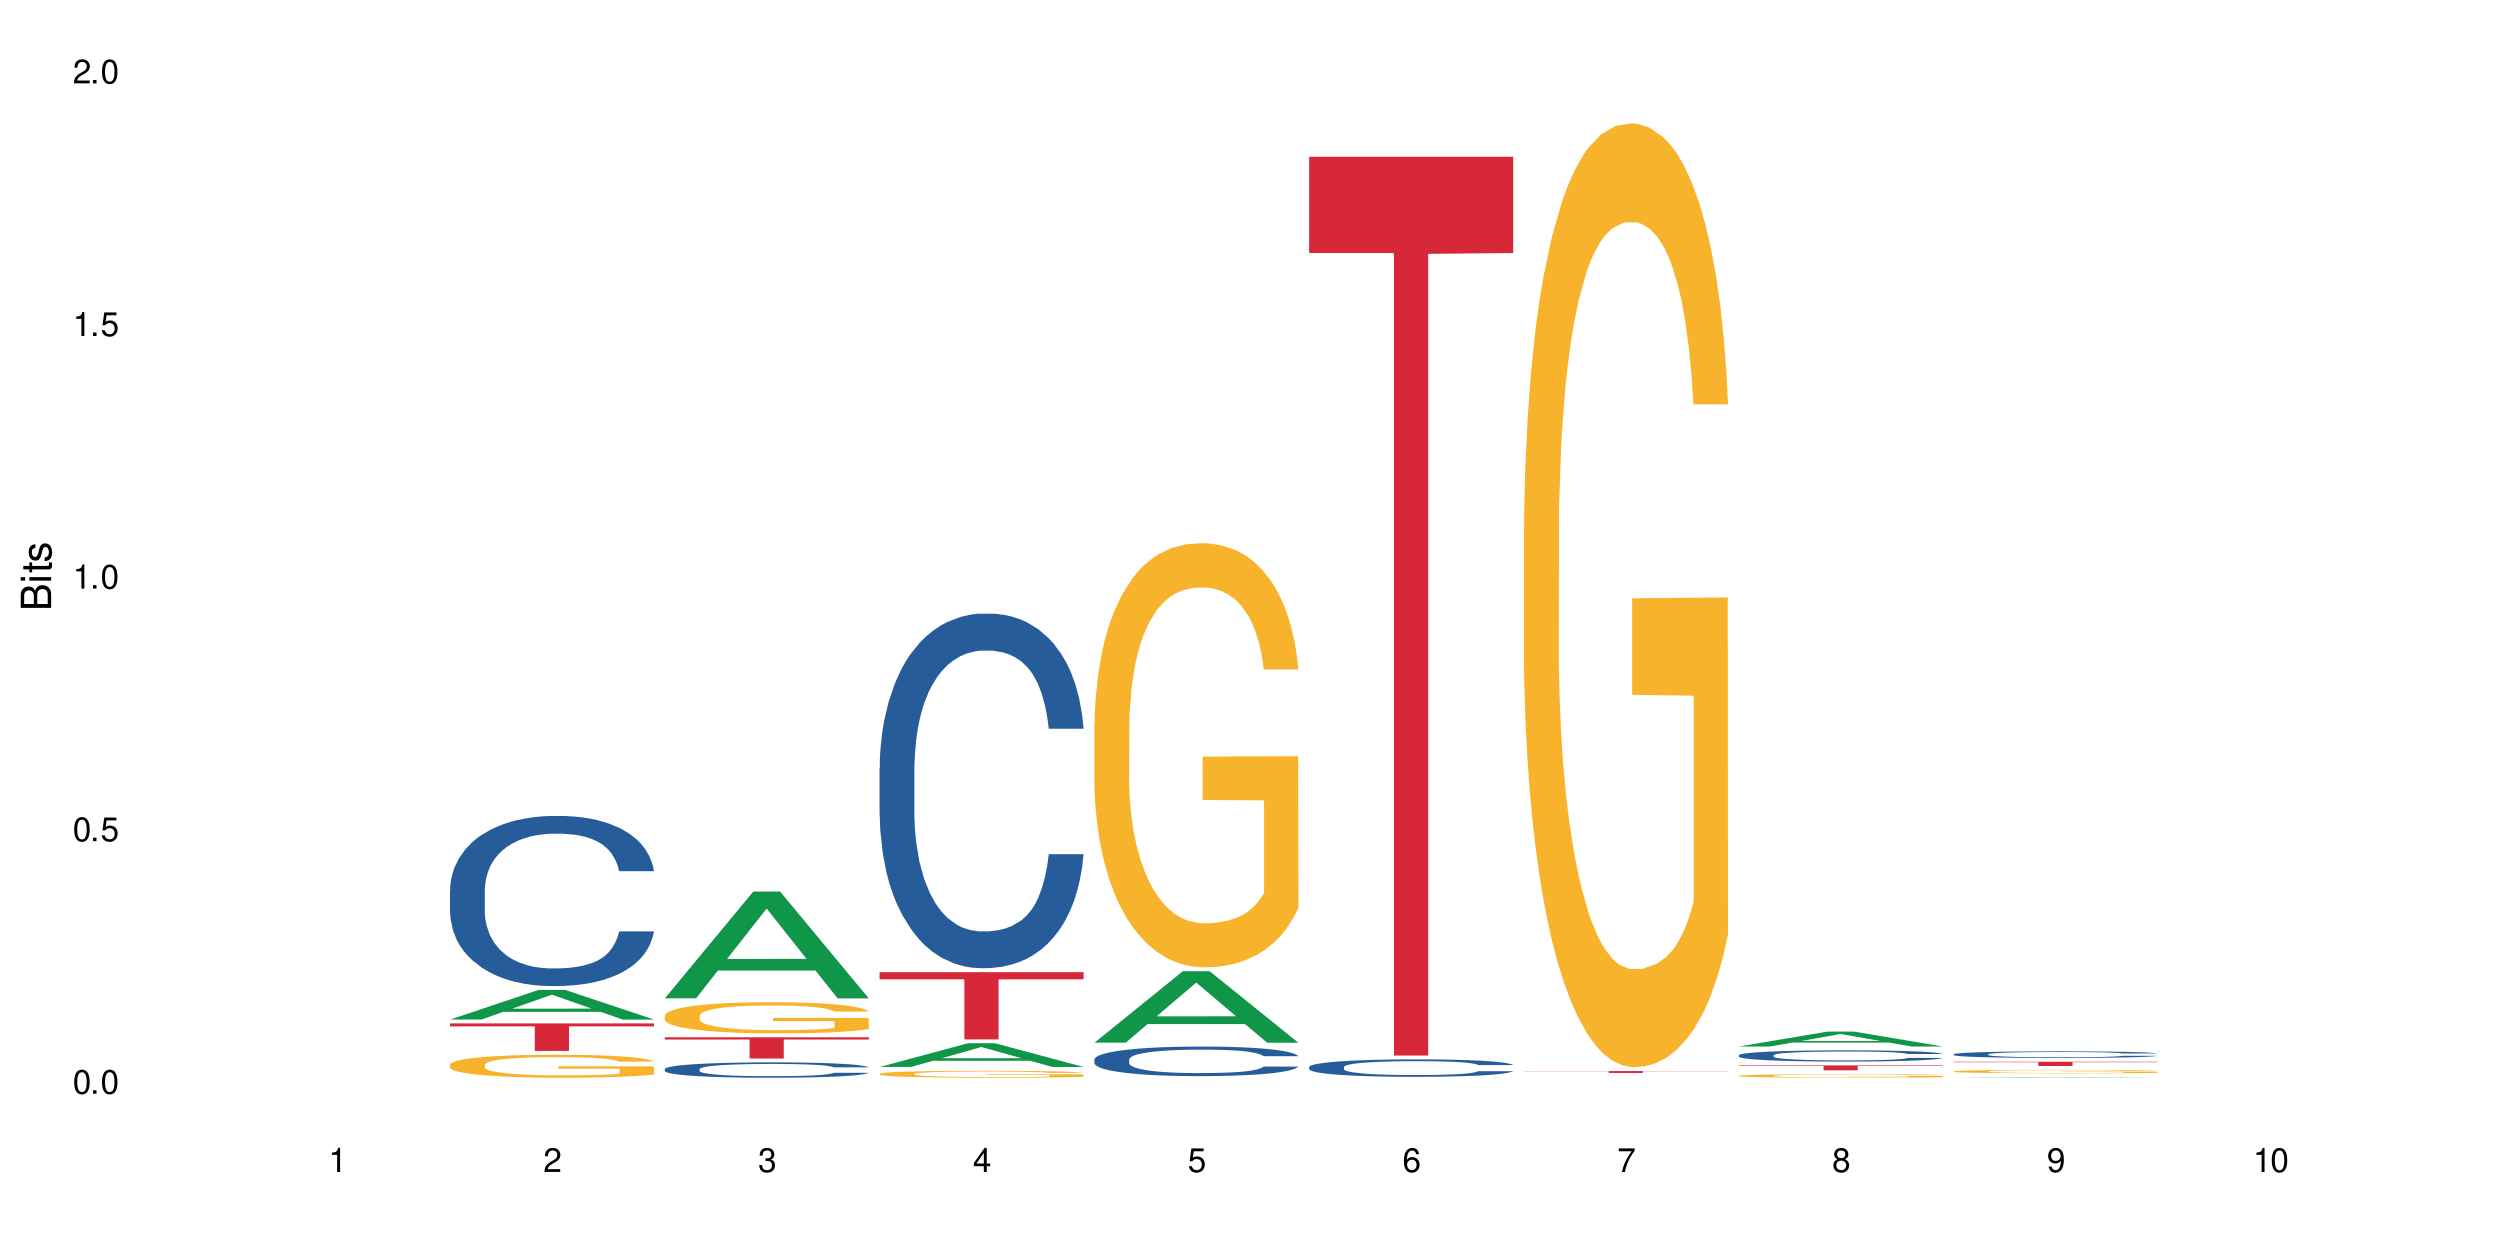 <?xml version="1.0" encoding="UTF-8"?>
<svg xmlns="http://www.w3.org/2000/svg" xmlns:xlink="http://www.w3.org/1999/xlink" width="720" height="360" viewBox="0 0 720 360">
<defs>
<g>
<g id="glyph-0-0">
</g>
<g id="glyph-0-1">
<path d="M 2.641 -6.938 C 2 -6.938 1.422 -6.656 1.078 -6.172 C 0.641 -5.562 0.406 -4.641 0.406 -3.359 C 0.406 -1.016 1.188 0.219 2.641 0.219 C 4.078 0.219 4.859 -1.016 4.859 -3.297 C 4.859 -4.641 4.656 -5.547 4.203 -6.172 C 3.844 -6.656 3.281 -6.938 2.641 -6.938 Z M 2.641 -6.188 C 3.547 -6.188 4 -5.25 4 -3.375 C 4 -1.406 3.562 -0.484 2.625 -0.484 C 1.734 -0.484 1.281 -1.438 1.281 -3.344 C 1.281 -5.25 1.734 -6.188 2.641 -6.188 Z M 2.641 -6.188 "/>
</g>
<g id="glyph-0-2">
<path d="M 1.828 -1 L 0.828 -1 L 0.828 0 L 1.828 0 Z M 1.828 -1 "/>
</g>
<g id="glyph-0-3">
<path d="M 4.562 -6.797 L 1.062 -6.797 L 0.547 -3.094 L 1.328 -3.094 C 1.719 -3.562 2.047 -3.734 2.578 -3.734 C 3.484 -3.734 4.062 -3.109 4.062 -2.094 C 4.062 -1.125 3.484 -0.531 2.578 -0.531 C 1.828 -0.531 1.375 -0.906 1.188 -1.672 L 0.328 -1.672 C 0.453 -1.109 0.547 -0.844 0.75 -0.594 C 1.125 -0.078 1.828 0.219 2.594 0.219 C 3.969 0.219 4.922 -0.781 4.922 -2.219 C 4.922 -3.562 4.031 -4.484 2.719 -4.484 C 2.25 -4.484 1.859 -4.359 1.469 -4.062 L 1.734 -5.969 L 4.562 -5.969 Z M 4.562 -6.797 "/>
</g>
<g id="glyph-0-4">
<path d="M 2.484 -4.938 L 2.484 0 L 3.328 0 L 3.328 -6.938 L 2.766 -6.938 C 2.469 -5.875 2.281 -5.734 0.984 -5.562 L 0.984 -4.938 Z M 2.484 -4.938 "/>
</g>
<g id="glyph-0-5">
<path d="M 4.859 -0.828 L 1.281 -0.828 C 1.359 -1.406 1.672 -1.781 2.5 -2.281 L 3.469 -2.828 C 4.406 -3.344 4.906 -4.062 4.906 -4.906 C 4.906 -5.484 4.672 -6.031 4.266 -6.406 C 3.859 -6.766 3.375 -6.938 2.719 -6.938 C 1.859 -6.938 1.219 -6.625 0.844 -6.031 C 0.609 -5.672 0.5 -5.234 0.484 -4.531 L 1.328 -4.531 C 1.359 -5.016 1.406 -5.281 1.531 -5.516 C 1.75 -5.938 2.188 -6.203 2.703 -6.203 C 3.469 -6.203 4.031 -5.641 4.031 -4.891 C 4.031 -4.344 3.719 -3.859 3.125 -3.516 L 2.234 -3 C 0.812 -2.172 0.406 -1.531 0.328 -0.016 L 4.859 -0.016 Z M 4.859 -0.828 "/>
</g>
<g id="glyph-0-6">
<path d="M 2.125 -3.188 L 2.578 -3.188 C 3.5 -3.188 3.984 -2.766 3.984 -1.922 C 3.984 -1.062 3.469 -0.531 2.594 -0.531 C 1.656 -0.531 1.203 -1 1.156 -2.016 L 0.312 -2.016 C 0.344 -1.453 0.438 -1.094 0.609 -0.781 C 0.953 -0.109 1.625 0.219 2.547 0.219 C 3.953 0.219 4.859 -0.625 4.859 -1.938 C 4.859 -2.828 4.516 -3.297 3.703 -3.594 C 4.344 -3.844 4.656 -4.328 4.656 -5.031 C 4.656 -6.219 3.875 -6.938 2.578 -6.938 C 1.203 -6.938 0.484 -6.172 0.453 -4.703 L 1.297 -4.703 C 1.312 -5.125 1.344 -5.359 1.453 -5.578 C 1.641 -5.969 2.062 -6.203 2.594 -6.203 C 3.344 -6.203 3.797 -5.75 3.797 -5 C 3.797 -4.516 3.609 -4.219 3.25 -4.047 C 3.016 -3.953 2.703 -3.922 2.125 -3.906 Z M 2.125 -3.188 "/>
</g>
<g id="glyph-0-7">
<path d="M 3.141 -1.672 L 3.141 0 L 3.984 0 L 3.984 -1.672 L 4.984 -1.672 L 4.984 -2.438 L 3.984 -2.438 L 3.984 -6.938 L 3.359 -6.938 L 0.266 -2.578 L 0.266 -1.672 Z M 3.141 -2.438 L 1 -2.438 L 3.141 -5.5 Z M 3.141 -2.438 "/>
</g>
<g id="glyph-0-8">
<path d="M 4.781 -5.125 C 4.609 -6.266 3.891 -6.938 2.844 -6.938 C 2.094 -6.938 1.422 -6.578 1.031 -5.953 C 0.594 -5.266 0.406 -4.422 0.406 -3.172 C 0.406 -2 0.578 -1.25 0.984 -0.641 C 1.359 -0.078 1.953 0.219 2.703 0.219 C 3.984 0.219 4.922 -0.75 4.922 -2.094 C 4.922 -3.375 4.062 -4.281 2.844 -4.281 C 2.172 -4.281 1.641 -4.031 1.281 -3.516 C 1.281 -5.234 1.828 -6.188 2.797 -6.188 C 3.391 -6.188 3.797 -5.797 3.938 -5.125 Z M 2.734 -3.531 C 3.547 -3.531 4.062 -2.953 4.062 -2.031 C 4.062 -1.156 3.484 -0.531 2.703 -0.531 C 1.922 -0.531 1.328 -1.188 1.328 -2.078 C 1.328 -2.938 1.906 -3.531 2.734 -3.531 Z M 2.734 -3.531 "/>
</g>
<g id="glyph-0-9">
<path d="M 4.984 -6.797 L 0.438 -6.797 L 0.438 -5.969 L 4.109 -5.969 C 2.5 -3.656 1.828 -2.234 1.328 0 L 2.219 0 C 2.594 -2.172 3.453 -4.047 4.984 -6.094 Z M 4.984 -6.797 "/>
</g>
<g id="glyph-0-10">
<path d="M 3.75 -3.656 C 4.469 -4.094 4.688 -4.438 4.688 -5.078 C 4.688 -6.172 3.844 -6.938 2.641 -6.938 C 1.438 -6.938 0.594 -6.172 0.594 -5.094 C 0.594 -4.438 0.812 -4.094 1.516 -3.656 C 0.734 -3.266 0.359 -2.703 0.359 -1.922 C 0.359 -0.656 1.281 0.219 2.641 0.219 C 3.984 0.219 4.922 -0.656 4.922 -1.922 C 4.922 -2.703 4.531 -3.266 3.75 -3.656 Z M 2.641 -6.188 C 3.359 -6.188 3.812 -5.75 3.812 -5.062 C 3.812 -4.406 3.344 -3.984 2.641 -3.984 C 1.922 -3.984 1.453 -4.406 1.453 -5.078 C 1.453 -5.75 1.922 -6.188 2.641 -6.188 Z M 2.641 -3.266 C 3.484 -3.266 4.062 -2.719 4.062 -1.906 C 4.062 -1.078 3.484 -0.531 2.625 -0.531 C 1.797 -0.531 1.219 -1.094 1.219 -1.906 C 1.219 -2.719 1.781 -3.266 2.641 -3.266 Z M 2.641 -3.266 "/>
</g>
<g id="glyph-0-11">
<path d="M 0.516 -1.578 C 0.672 -0.453 1.406 0.219 2.438 0.219 C 3.188 0.219 3.859 -0.141 4.266 -0.766 C 4.688 -1.453 4.891 -2.297 4.891 -3.547 C 4.891 -4.719 4.703 -5.453 4.312 -6.078 C 3.938 -6.641 3.344 -6.938 2.594 -6.938 C 1.297 -6.938 0.359 -5.969 0.359 -4.625 C 0.359 -3.344 1.234 -2.453 2.453 -2.453 C 3.094 -2.453 3.578 -2.672 4.016 -3.203 C 4 -1.484 3.469 -0.531 2.5 -0.531 C 1.906 -0.531 1.484 -0.906 1.359 -1.578 Z M 2.578 -6.203 C 3.375 -6.203 3.969 -5.531 3.969 -4.641 C 3.969 -3.797 3.391 -3.188 2.547 -3.188 C 1.734 -3.188 1.234 -3.766 1.234 -4.688 C 1.234 -5.562 1.797 -6.203 2.578 -6.203 Z M 2.578 -6.203 "/>
</g>
<g id="glyph-1-0">
</g>
<g id="glyph-1-1">
<path d="M 0 -0.953 L 0 -4.891 C 0 -5.719 -0.234 -6.344 -0.734 -6.797 C -1.188 -7.234 -1.812 -7.469 -2.5 -7.469 C -3.547 -7.469 -4.188 -7 -4.625 -5.875 C -4.984 -6.688 -5.625 -7.094 -6.531 -7.094 C -7.172 -7.094 -7.734 -6.859 -8.141 -6.391 C -8.562 -5.922 -8.75 -5.344 -8.75 -4.5 L -8.75 -0.953 Z M -4.984 -2.062 L -7.766 -2.062 L -7.766 -4.219 C -7.766 -4.844 -7.688 -5.203 -7.453 -5.5 C -7.219 -5.812 -6.859 -5.969 -6.375 -5.969 C -5.891 -5.969 -5.531 -5.812 -5.297 -5.5 C -5.062 -5.203 -4.984 -4.844 -4.984 -4.219 Z M -0.984 -2.062 L -4 -2.062 L -4 -4.781 C -4 -5.766 -3.438 -6.359 -2.484 -6.359 C -1.547 -6.359 -0.984 -5.766 -0.984 -4.781 Z M -0.984 -2.062 "/>
</g>
<g id="glyph-1-2">
<path d="M -6.281 -1.797 L -6.281 -0.797 L 0 -0.797 L 0 -1.797 Z M -8.75 -1.797 L -8.75 -0.797 L -7.484 -0.797 L -7.484 -1.797 Z M -8.75 -1.797 "/>
</g>
<g id="glyph-1-3">
<path d="M -6.281 -3.047 L -6.281 -2.016 L -8.016 -2.016 L -8.016 -1.016 L -6.281 -1.016 L -6.281 -0.172 L -5.469 -0.172 L -5.469 -1.016 L -0.719 -1.016 C -0.078 -1.016 0.281 -1.453 0.281 -2.234 C 0.281 -2.5 0.25 -2.719 0.188 -3.047 L -0.641 -3.047 C -0.609 -2.906 -0.594 -2.766 -0.594 -2.562 C -0.594 -2.141 -0.719 -2.016 -1.156 -2.016 L -5.469 -2.016 L -5.469 -3.047 Z M -6.281 -3.047 "/>
</g>
<g id="glyph-1-4">
<path d="M -4.531 -5.25 C -5.766 -5.25 -6.469 -4.422 -6.469 -2.969 C -6.469 -1.516 -5.719 -0.562 -4.547 -0.562 C -3.562 -0.562 -3.094 -1.062 -2.734 -2.562 L -2.516 -3.484 C -2.344 -4.188 -2.094 -4.469 -1.641 -4.469 C -1.047 -4.469 -0.641 -3.875 -0.641 -3 C -0.641 -2.453 -0.797 -2 -1.062 -1.75 C -1.25 -1.594 -1.422 -1.531 -1.875 -1.469 L -1.875 -0.406 C -0.422 -0.453 0.281 -1.266 0.281 -2.922 C 0.281 -4.5 -0.5 -5.516 -1.719 -5.516 C -2.656 -5.516 -3.172 -4.984 -3.469 -3.734 L -3.703 -2.766 C -3.891 -1.953 -4.156 -1.609 -4.594 -1.609 C -5.188 -1.609 -5.547 -2.125 -5.547 -2.938 C -5.547 -3.75 -5.203 -4.172 -4.531 -4.203 Z M -4.531 -5.25 "/>
</g>
</g>
</defs>
<rect x="-72" y="-36" width="864" height="432" fill="rgb(100%, 100%, 100%)" fill-opacity="1"/>
<path fill-rule="nonzero" fill="rgb(6.275%, 58.824%, 28.235%)" fill-opacity="1" d="M 129.594 293.633 L 129.656 293.625 L 155.082 285.109 L 162.805 285.109 L 188.359 293.641 L 179.383 293.641 L 172.977 291.414 L 144.91 291.414 L 138.633 293.633 L 129.594 293.633 L 147.613 290.492 L 170.402 290.484 L 159.039 286.504 L 158.914 286.496 L 158.789 286.52 L 147.547 290.484 L 147.613 290.492 Z M 129.594 293.633 "/>
<path fill-rule="nonzero" fill="rgb(14.51%, 36.078%, 60%)" fill-opacity="1" d="M 129.594 256.328 L 129.664 256.281 L 129.664 255.207 L 129.879 253.504 L 130.379 251.355 L 130.883 249.879 L 132.172 247.234 L 133.965 244.684 L 135.828 242.711 L 137.188 241.547 L 138.406 240.652 L 141.203 238.996 L 142.992 238.145 L 144.93 237.383 L 147.293 236.621 L 149.016 236.172 L 152.883 235.457 L 155.75 235.145 L 157.973 235.008 L 162.773 235.008 L 165.641 235.188 L 167.719 235.414 L 170.012 235.77 L 171.949 236.172 L 175.316 237.16 L 178.324 238.414 L 179.688 239.129 L 181.836 240.52 L 183.484 241.859 L 184.633 243.027 L 185.922 244.684 L 187.07 246.699 L 187.93 248.98 L 188.359 250.906 L 178.324 250.906 L 177.824 249.117 L 177.25 247.727 L 176.176 245.891 L 175.102 244.594 L 173.598 243.293 L 172.234 242.445 L 170.371 241.594 L 168.723 241.055 L 167.004 240.652 L 165.355 240.383 L 162.199 240.113 L 158.547 240.113 L 157.184 240.203 L 154.391 240.562 L 152.883 240.875 L 150.734 241.504 L 149.23 242.086 L 147.438 242.98 L 146.219 243.742 L 144.715 244.906 L 143.641 245.938 L 142.422 247.414 L 141.703 248.535 L 141.059 249.789 L 140.484 251.266 L 140.055 252.832 L 139.77 254.492 L 139.625 256.102 L 139.625 263.043 L 139.77 264.656 L 140.129 266.539 L 141.059 269.27 L 142.422 271.645 L 143.996 273.523 L 145.504 274.867 L 146.363 275.496 L 147.508 276.211 L 149.301 277.105 L 151.879 278.004 L 153.387 278.363 L 155.68 278.719 L 158.043 278.898 L 161.199 278.898 L 163.992 278.719 L 165.855 278.496 L 167.789 278.137 L 170.441 277.375 L 172.09 276.66 L 173.523 275.809 L 174.598 274.957 L 175.316 274.242 L 176.391 272.852 L 177.25 271.328 L 177.895 269.762 L 178.324 268.238 L 188.359 268.238 L 187.93 270.031 L 187.285 271.777 L 186.641 273.078 L 185.637 274.645 L 184.488 276.031 L 182.84 277.602 L 181.48 278.629 L 179.688 279.75 L 178.039 280.602 L 176.246 281.363 L 173.598 282.258 L 171.875 282.707 L 170.012 283.109 L 167.789 283.469 L 164.996 283.781 L 161.984 283.961 L 159.191 284.004 L 156.18 283.914 L 153.957 283.734 L 151.02 283.332 L 147.367 282.527 L 144.715 281.676 L 142.637 280.824 L 140.844 279.93 L 138.836 278.719 L 136.258 276.75 L 134.68 275.227 L 133.605 273.973 L 132.387 272.227 L 131.527 270.66 L 130.523 268.148 L 129.809 264.969 L 129.594 262.508 Z M 129.594 256.328 "/>
<path fill-rule="nonzero" fill="rgb(96.863%, 70.196%, 16.863%)" fill-opacity="1" d="M 129.594 306.605 L 129.664 306.602 L 129.664 306.48 L 129.949 306.207 L 130.668 305.832 L 131.598 305.523 L 132.602 305.281 L 133.246 305.156 L 134.32 304.973 L 135.254 304.84 L 137.617 304.57 L 140.629 304.316 L 142.277 304.207 L 144.141 304.105 L 146.793 303.988 L 148.012 303.945 L 151.738 303.852 L 155.965 303.789 L 160.625 303.77 L 162.773 303.777 L 165.711 303.801 L 169.727 303.867 L 172.02 303.93 L 173.812 303.988 L 175.676 304.066 L 177.969 304.188 L 180.117 304.332 L 181.836 304.48 L 183.559 304.66 L 184.992 304.852 L 186.211 305.066 L 187.285 305.32 L 187.93 305.531 L 188.359 305.742 L 178.398 305.742 L 177.824 305.531 L 177.18 305.367 L 176.105 305.168 L 175.031 305.023 L 173.953 304.906 L 171.949 304.75 L 170.227 304.652 L 168.078 304.57 L 166 304.516 L 163.633 304.48 L 162.199 304.465 L 158.402 304.465 L 154.961 304.508 L 152.957 304.559 L 151.523 304.605 L 149.516 304.695 L 148.297 304.77 L 147.582 304.816 L 145.43 305.004 L 143.996 305.176 L 143.207 305.289 L 142.207 305.469 L 141.488 305.633 L 140.699 305.875 L 140.27 306.059 L 139.695 306.469 L 139.625 307.555 L 139.84 307.785 L 140.27 308.035 L 140.844 308.25 L 141.703 308.48 L 142.562 308.656 L 144.07 308.895 L 145.359 309.051 L 146.363 309.152 L 148.297 309.316 L 149.086 309.371 L 150.949 309.48 L 152.883 309.562 L 155.25 309.637 L 157.039 309.672 L 159.906 309.703 L 163.562 309.703 L 167.863 309.668 L 170.586 309.617 L 172.449 309.57 L 173.668 309.527 L 175.172 309.461 L 176.246 309.402 L 177.25 309.336 L 178.469 309.23 L 178.469 307.785 L 160.766 307.781 L 160.766 307.102 L 188.289 307.098 L 188.359 309.461 L 186.855 309.625 L 184.992 309.781 L 183.199 309.902 L 181.336 310.004 L 178.684 310.121 L 176.535 310.191 L 173.238 310.277 L 170.227 310.332 L 167.074 310.367 L 164.277 310.387 L 160.984 310.391 L 158.043 310.379 L 154.891 310.344 L 152.383 310.297 L 150.09 310.234 L 147.797 310.156 L 144.93 310.031 L 143.066 309.926 L 141.129 309.801 L 139.195 309.648 L 137.477 309.484 L 136.328 309.359 L 135.184 309.215 L 133.965 309.031 L 132.816 308.828 L 131.957 308.641 L 131.168 308.426 L 130.594 308.227 L 130.023 307.957 L 129.734 307.738 L 129.594 307.551 Z M 129.594 306.605 "/>
<path fill-rule="nonzero" fill="rgb(83.922%, 15.686%, 22.353%)" fill-opacity="1" d="M 129.594 294.746 L 188.359 294.746 L 188.359 295.594 L 163.867 295.602 L 163.867 302.668 L 154.012 302.668 L 154.012 295.609 L 153.871 295.594 L 129.594 295.594 Z M 129.594 294.746 "/>
<path fill-rule="nonzero" fill="rgb(6.275%, 58.824%, 28.235%)" fill-opacity="1" d="M 191.453 287.512 L 191.516 287.484 L 216.945 256.754 L 224.668 256.754 L 250.219 287.543 L 241.242 287.543 L 234.84 279.504 L 206.773 279.504 L 200.492 287.512 L 191.453 287.512 L 209.473 276.18 L 232.266 276.152 L 220.898 261.785 L 220.773 261.754 L 220.648 261.844 L 209.41 276.152 L 209.473 276.18 Z M 191.453 287.512 "/>
<path fill-rule="nonzero" fill="rgb(14.51%, 36.078%, 60%)" fill-opacity="1" d="M 191.453 307.891 L 191.523 307.887 L 191.523 307.789 L 191.738 307.633 L 192.242 307.441 L 192.742 307.305 L 194.031 307.066 L 195.824 306.836 L 197.688 306.66 L 199.051 306.555 L 200.27 306.473 L 203.062 306.324 L 204.855 306.246 L 206.789 306.176 L 209.156 306.109 L 210.875 306.066 L 214.746 306.004 L 217.613 305.973 L 219.832 305.961 L 224.637 305.961 L 227.5 305.977 L 229.582 306 L 231.875 306.031 L 233.809 306.066 L 237.176 306.156 L 240.188 306.27 L 241.547 306.336 L 243.699 306.461 L 245.348 306.582 L 246.492 306.688 L 247.785 306.836 L 248.93 307.02 L 249.789 307.227 L 250.219 307.398 L 240.188 307.398 L 239.684 307.238 L 239.113 307.113 L 238.035 306.945 L 236.961 306.828 L 235.457 306.711 L 234.094 306.633 L 232.23 306.559 L 230.582 306.508 L 228.863 306.473 L 227.215 306.449 L 224.062 306.422 L 220.406 306.422 L 219.043 306.43 L 216.25 306.465 L 214.746 306.492 L 212.594 306.551 L 211.09 306.602 L 209.297 306.684 L 208.078 306.75 L 206.574 306.855 L 205.5 306.949 L 204.281 307.082 L 203.566 307.184 L 202.918 307.297 L 202.348 307.434 L 201.918 307.574 L 201.629 307.723 L 201.484 307.871 L 201.484 308.496 L 201.629 308.645 L 201.988 308.812 L 202.918 309.059 L 204.281 309.273 L 205.859 309.445 L 207.363 309.566 L 208.223 309.621 L 209.371 309.688 L 211.16 309.77 L 213.742 309.852 L 215.246 309.883 L 217.539 309.914 L 219.906 309.93 L 223.059 309.93 L 225.852 309.914 L 227.715 309.895 L 229.652 309.863 L 232.305 309.793 L 233.953 309.727 L 235.387 309.652 L 236.461 309.574 L 237.176 309.508 L 238.254 309.383 L 239.113 309.246 L 239.758 309.105 L 240.188 308.969 L 250.219 308.969 L 249.789 309.129 L 249.145 309.285 L 248.5 309.402 L 247.496 309.547 L 246.352 309.672 L 244.703 309.812 L 243.34 309.906 L 241.547 310.008 L 239.898 310.086 L 238.109 310.152 L 235.457 310.234 L 233.738 310.273 L 231.875 310.312 L 229.652 310.344 L 226.855 310.371 L 223.848 310.387 L 221.051 310.391 L 218.043 310.383 L 215.82 310.367 L 212.883 310.332 L 209.227 310.258 L 206.574 310.184 L 204.496 310.105 L 202.703 310.023 L 200.699 309.914 L 198.117 309.738 L 196.543 309.598 L 195.465 309.484 L 194.246 309.328 L 193.387 309.188 L 192.383 308.957 L 191.668 308.672 L 191.453 308.449 Z M 191.453 307.891 "/>
<path fill-rule="nonzero" fill="rgb(96.863%, 70.196%, 16.863%)" fill-opacity="1" d="M 191.453 292.492 L 191.523 292.484 L 191.523 292.32 L 191.812 291.949 L 192.527 291.441 L 193.461 291.023 L 194.461 290.695 L 195.109 290.523 L 196.184 290.277 L 197.113 290.098 L 199.48 289.727 L 202.488 289.383 L 204.137 289.238 L 206 289.098 L 208.652 288.941 L 209.871 288.883 L 213.598 288.754 L 217.828 288.672 L 222.484 288.645 L 224.637 288.652 L 227.574 288.688 L 231.586 288.777 L 233.879 288.859 L 235.672 288.941 L 237.535 289.047 L 239.828 289.211 L 241.98 289.41 L 243.699 289.605 L 245.418 289.852 L 246.852 290.113 L 248.07 290.402 L 249.145 290.746 L 249.789 291.031 L 250.219 291.32 L 240.258 291.32 L 239.684 291.031 L 239.039 290.812 L 237.965 290.539 L 236.891 290.344 L 235.816 290.188 L 233.809 289.973 L 232.09 289.844 L 229.938 289.727 L 227.859 289.656 L 225.496 289.605 L 224.062 289.59 L 220.262 289.59 L 216.824 289.645 L 214.816 289.711 L 213.383 289.777 L 211.375 289.902 L 210.156 290 L 209.441 290.066 L 207.293 290.32 L 205.859 290.547 L 205.07 290.703 L 204.066 290.949 L 203.348 291.172 L 202.562 291.5 L 202.133 291.746 L 201.559 292.305 L 201.484 293.777 L 201.703 294.09 L 202.133 294.426 L 202.703 294.723 L 203.566 295.035 L 204.426 295.27 L 205.93 295.59 L 207.219 295.805 L 208.223 295.945 L 210.156 296.164 L 210.945 296.238 L 212.809 296.387 L 214.746 296.5 L 217.109 296.602 L 218.902 296.648 L 221.77 296.691 L 225.422 296.691 L 229.723 296.641 L 232.445 296.574 L 234.309 296.508 L 235.527 296.453 L 237.035 296.363 L 238.109 296.281 L 239.113 296.191 L 240.332 296.051 L 240.332 294.09 L 222.629 294.082 L 222.629 293.164 L 250.148 293.156 L 250.219 296.363 L 248.715 296.582 L 246.852 296.797 L 245.059 296.961 L 243.195 297.102 L 240.547 297.254 L 238.395 297.355 L 235.098 297.469 L 232.09 297.543 L 228.934 297.594 L 226.141 297.617 L 222.844 297.625 L 219.906 297.609 L 216.75 297.559 L 214.242 297.492 L 211.949 297.41 L 209.656 297.305 L 206.789 297.133 L 204.926 296.992 L 202.992 296.82 L 201.055 296.617 L 199.336 296.395 L 198.191 296.223 L 197.043 296.027 L 195.824 295.781 L 194.68 295.5 L 193.816 295.246 L 193.031 294.961 L 192.457 294.688 L 191.883 294.32 L 191.598 294.023 L 191.453 293.77 Z M 191.453 292.492 "/>
<path fill-rule="nonzero" fill="rgb(83.922%, 15.686%, 22.353%)" fill-opacity="1" d="M 191.453 298.73 L 250.219 298.73 L 250.219 299.383 L 225.727 299.391 L 225.727 304.859 L 215.875 304.859 L 215.875 299.395 L 215.73 299.383 L 191.453 299.383 Z M 191.453 298.73 "/>
<path fill-rule="nonzero" fill="rgb(6.275%, 58.824%, 28.235%)" fill-opacity="1" d="M 253.312 307.285 L 253.375 307.281 L 278.805 300.445 L 286.527 300.445 L 312.082 307.293 L 303.102 307.293 L 296.699 305.508 L 268.633 305.508 L 262.355 307.285 L 253.312 307.285 L 271.332 304.766 L 294.125 304.762 L 282.762 301.566 L 282.633 301.559 L 282.508 301.578 L 271.27 304.762 L 271.332 304.766 Z M 253.312 307.285 "/>
<path fill-rule="nonzero" fill="rgb(14.51%, 36.078%, 60%)" fill-opacity="1" d="M 253.312 221.176 L 253.387 221.082 L 253.387 218.844 L 253.602 215.297 L 254.102 210.816 L 254.605 207.734 L 255.895 202.227 L 257.684 196.906 L 259.547 192.801 L 260.91 190.375 L 262.129 188.508 L 264.922 185.051 L 266.715 183.277 L 268.652 181.691 L 271.016 180.105 L 272.734 179.172 L 276.605 177.68 L 279.473 177.023 L 281.695 176.746 L 286.496 176.746 L 289.363 177.117 L 291.441 177.586 L 293.734 178.332 L 295.668 179.172 L 299.039 181.227 L 302.047 183.84 L 303.41 185.332 L 305.559 188.227 L 307.207 191.027 L 308.355 193.453 L 309.645 196.906 L 310.793 201.109 L 311.652 205.867 L 312.082 209.883 L 302.047 209.883 L 301.547 206.148 L 300.973 203.254 L 299.898 199.426 L 298.824 196.719 L 297.316 194.012 L 295.957 192.238 L 294.094 190.465 L 292.445 189.348 L 290.723 188.508 L 289.074 187.945 L 285.922 187.387 L 282.266 187.387 L 280.906 187.574 L 278.109 188.32 L 276.605 188.973 L 274.457 190.281 L 272.949 191.492 L 271.16 193.359 L 269.941 194.945 L 268.434 197.375 L 267.359 199.52 L 266.141 202.602 L 265.426 204.934 L 264.781 207.547 L 264.207 210.629 L 263.777 213.895 L 263.492 217.348 L 263.348 220.711 L 263.348 235.176 L 263.492 238.539 L 263.848 242.457 L 264.781 248.152 L 266.141 253.098 L 267.719 257.02 L 269.223 259.82 L 270.082 261.125 L 271.23 262.621 L 273.023 264.484 L 275.602 266.352 L 277.105 267.102 L 279.402 267.848 L 281.766 268.219 L 284.918 268.219 L 287.715 267.848 L 289.578 267.379 L 291.512 266.633 L 294.164 265.047 L 295.812 263.551 L 297.246 261.777 L 298.32 260.004 L 299.039 258.512 L 300.113 255.617 L 300.973 252.445 L 301.617 249.18 L 302.047 246.004 L 312.082 246.004 L 311.652 249.738 L 311.008 253.379 L 310.363 256.086 L 309.359 259.352 L 308.211 262.246 L 306.562 265.512 L 305.203 267.66 L 303.41 269.992 L 301.762 271.766 L 299.969 273.355 L 297.316 275.219 L 295.598 276.152 L 293.734 276.992 L 291.512 277.742 L 288.719 278.395 L 285.707 278.766 L 282.914 278.859 L 279.902 278.676 L 277.68 278.301 L 274.742 277.461 L 271.086 275.781 L 268.434 274.008 L 266.355 272.234 L 264.566 270.367 L 262.559 267.848 L 259.98 263.738 L 258.402 260.566 L 257.328 257.953 L 256.109 254.312 L 255.25 251.047 L 254.246 245.816 L 253.527 239.191 L 253.312 234.059 Z M 253.312 221.176 "/>
<path fill-rule="nonzero" fill="rgb(96.863%, 70.196%, 16.863%)" fill-opacity="1" d="M 253.312 309.25 L 253.387 309.25 L 253.387 309.215 L 253.672 309.133 L 254.387 309.02 L 255.32 308.926 L 256.324 308.852 L 256.969 308.812 L 258.043 308.758 L 258.977 308.719 L 261.34 308.637 L 264.352 308.562 L 266 308.527 L 267.863 308.496 L 270.516 308.461 L 271.73 308.449 L 275.461 308.422 L 279.688 308.402 L 284.348 308.398 L 286.496 308.398 L 289.434 308.406 L 293.449 308.426 L 295.742 308.445 L 297.531 308.461 L 299.395 308.488 L 301.691 308.523 L 303.84 308.566 L 305.559 308.609 L 307.281 308.664 L 308.715 308.723 L 309.93 308.785 L 311.008 308.863 L 311.652 308.926 L 312.082 308.992 L 302.121 308.992 L 301.547 308.926 L 300.902 308.879 L 299.824 308.816 L 298.75 308.773 L 297.676 308.738 L 295.668 308.691 L 293.949 308.664 L 291.801 308.637 L 289.723 308.621 L 287.355 308.609 L 285.922 308.605 L 282.125 308.605 L 278.684 308.621 L 276.676 308.633 L 275.242 308.648 L 273.238 308.676 L 272.02 308.699 L 271.301 308.711 L 269.152 308.77 L 267.719 308.82 L 266.93 308.855 L 265.926 308.91 L 265.211 308.957 L 264.422 309.031 L 263.992 309.086 L 263.418 309.211 L 263.348 309.539 L 263.562 309.605 L 263.992 309.684 L 264.566 309.746 L 265.426 309.816 L 266.285 309.871 L 267.789 309.941 L 269.082 309.988 L 270.082 310.02 L 272.02 310.066 L 272.809 310.086 L 274.672 310.117 L 276.605 310.145 L 278.973 310.164 L 280.762 310.176 L 283.629 310.184 L 287.285 310.184 L 291.586 310.172 L 294.309 310.16 L 296.172 310.145 L 297.391 310.133 L 298.895 310.113 L 299.969 310.094 L 300.973 310.074 L 302.191 310.043 L 302.191 309.605 L 284.488 309.605 L 284.488 309.402 L 312.008 309.398 L 312.082 310.113 L 310.578 310.16 L 308.715 310.207 L 306.922 310.246 L 305.059 310.277 L 302.406 310.309 L 300.258 310.332 L 296.961 310.359 L 293.949 310.375 L 290.797 310.387 L 288 310.391 L 281.766 310.391 L 278.613 310.379 L 276.105 310.363 L 273.812 310.344 L 271.516 310.32 L 268.652 310.281 L 266.789 310.254 L 264.852 310.215 L 262.918 310.168 L 261.195 310.117 L 260.051 310.082 L 258.902 310.035 L 257.684 309.98 L 256.539 309.922 L 255.68 309.863 L 254.891 309.801 L 254.316 309.738 L 253.742 309.656 L 253.457 309.594 L 253.312 309.535 Z M 253.312 309.25 "/>
<path fill-rule="nonzero" fill="rgb(83.922%, 15.686%, 22.353%)" fill-opacity="1" d="M 253.312 279.965 L 312.082 279.965 L 312.082 282.039 L 287.59 282.059 L 287.59 299.344 L 277.734 299.344 L 277.734 282.074 L 277.594 282.039 L 253.312 282.039 Z M 253.312 279.965 "/>
<path fill-rule="nonzero" fill="rgb(6.275%, 58.824%, 28.235%)" fill-opacity="1" d="M 315.176 300.293 L 315.238 300.273 L 340.664 279.707 L 348.387 279.707 L 373.941 300.312 L 364.965 300.312 L 358.559 294.934 L 330.496 294.934 L 324.215 300.293 L 315.176 300.293 L 333.195 292.707 L 355.984 292.688 L 344.621 283.074 L 344.496 283.055 L 344.371 283.113 L 333.133 292.688 L 333.195 292.707 Z M 315.176 300.293 "/>
<path fill-rule="nonzero" fill="rgb(14.51%, 36.078%, 60%)" fill-opacity="1" d="M 315.176 305.121 L 315.246 305.113 L 315.246 304.926 L 315.461 304.629 L 315.961 304.258 L 316.465 304 L 317.754 303.539 L 319.547 303.098 L 321.41 302.754 L 322.77 302.551 L 323.988 302.398 L 326.785 302.109 L 328.578 301.961 L 330.512 301.828 L 332.875 301.695 L 334.598 301.617 L 338.465 301.496 L 341.332 301.441 L 343.555 301.418 L 348.355 301.418 L 351.223 301.449 L 353.301 301.488 L 355.594 301.547 L 357.531 301.617 L 360.898 301.789 L 363.91 302.008 L 365.27 302.133 L 367.422 302.375 L 369.07 302.605 L 370.215 302.809 L 371.504 303.098 L 372.652 303.445 L 373.512 303.844 L 373.941 304.18 L 363.91 304.18 L 363.406 303.867 L 362.832 303.625 L 361.758 303.309 L 360.684 303.082 L 359.18 302.855 L 357.816 302.707 L 355.953 302.559 L 354.305 302.465 L 352.586 302.398 L 350.938 302.352 L 347.785 302.305 L 344.129 302.305 L 342.766 302.32 L 339.973 302.383 L 338.465 302.438 L 336.316 302.543 L 334.812 302.645 L 333.02 302.801 L 331.801 302.934 L 330.297 303.137 L 329.223 303.316 L 328.004 303.57 L 327.285 303.766 L 326.641 303.984 L 326.066 304.242 L 325.637 304.512 L 325.352 304.801 L 325.207 305.082 L 325.207 306.285 L 325.352 306.566 L 325.711 306.895 L 326.641 307.367 L 328.004 307.781 L 329.578 308.105 L 331.086 308.34 L 331.945 308.449 L 333.09 308.574 L 334.883 308.73 L 337.465 308.883 L 338.969 308.945 L 341.262 309.008 L 343.625 309.039 L 346.781 309.039 L 349.574 309.008 L 351.438 308.969 L 353.375 308.906 L 356.023 308.777 L 357.672 308.652 L 359.105 308.504 L 360.184 308.355 L 360.898 308.23 L 361.973 307.988 L 362.832 307.727 L 363.48 307.453 L 363.91 307.188 L 373.941 307.188 L 373.512 307.5 L 372.867 307.805 L 372.223 308.027 L 371.219 308.301 L 370.07 308.543 L 368.422 308.816 L 367.062 308.992 L 365.27 309.188 L 363.621 309.336 L 361.832 309.469 L 359.18 309.625 L 357.457 309.703 L 355.594 309.773 L 353.375 309.832 L 350.578 309.887 L 347.57 309.918 L 344.773 309.926 L 341.762 309.91 L 339.543 309.879 L 336.602 309.809 L 332.949 309.672 L 330.297 309.523 L 328.219 309.375 L 326.426 309.219 L 324.418 309.008 L 321.84 308.668 L 320.262 308.402 L 319.188 308.184 L 317.969 307.883 L 317.109 307.609 L 316.105 307.172 L 315.391 306.621 L 315.176 306.191 Z M 315.176 305.121 "/>
<path fill-rule="nonzero" fill="rgb(96.863%, 70.196%, 16.863%)" fill-opacity="1" d="M 315.176 208.754 L 315.246 208.641 L 315.246 206.41 L 315.531 201.391 L 316.25 194.473 L 317.18 188.781 L 318.184 184.316 L 318.828 181.977 L 319.906 178.629 L 320.836 176.172 L 323.203 171.152 L 326.211 166.465 L 327.859 164.457 L 329.723 162.559 L 332.375 160.441 L 333.594 159.66 L 337.32 157.875 L 341.547 156.758 L 346.207 156.422 L 348.355 156.535 L 351.297 156.98 L 355.309 158.207 L 357.602 159.324 L 359.395 160.441 L 361.258 161.891 L 363.551 164.121 L 365.699 166.801 L 367.422 169.477 L 369.141 172.824 L 370.574 176.395 L 371.793 180.301 L 372.867 184.988 L 373.512 188.891 L 373.941 192.797 L 363.98 192.797 L 363.406 188.891 L 362.762 185.879 L 361.688 182.199 L 360.613 179.52 L 359.535 177.398 L 357.531 174.5 L 355.809 172.715 L 353.66 171.152 L 351.582 170.148 L 349.215 169.477 L 347.785 169.254 L 343.984 169.254 L 340.547 170.035 L 338.539 170.93 L 337.105 171.82 L 335.098 173.496 L 333.879 174.832 L 333.164 175.727 L 331.012 179.184 L 329.578 182.309 L 328.793 184.43 L 327.789 187.777 L 327.07 190.789 L 326.281 195.254 L 325.852 198.602 L 325.281 206.188 L 325.207 226.273 L 325.422 230.512 L 325.852 235.086 L 326.426 239.102 L 327.285 243.344 L 328.145 246.578 L 329.652 250.93 L 330.941 253.832 L 331.945 255.73 L 333.879 258.742 L 334.668 259.746 L 336.531 261.754 L 338.465 263.316 L 340.832 264.656 L 342.625 265.324 L 345.488 265.883 L 349.145 265.883 L 353.445 265.211 L 356.168 264.32 L 358.031 263.426 L 359.25 262.648 L 360.754 261.418 L 361.832 260.305 L 362.832 259.074 L 364.051 257.18 L 364.051 230.512 L 346.352 230.398 L 346.352 217.902 L 373.871 217.793 L 373.941 261.418 L 372.438 264.434 L 370.574 267.332 L 368.781 269.562 L 366.918 271.461 L 364.266 273.582 L 362.117 274.922 L 358.82 276.48 L 355.809 277.488 L 352.656 278.156 L 349.863 278.492 L 346.566 278.602 L 343.625 278.379 L 340.473 277.711 L 337.965 276.816 L 335.672 275.703 L 333.379 274.25 L 330.512 271.906 L 328.648 270.012 L 326.715 267.668 L 324.777 264.879 L 323.059 261.867 L 321.91 259.523 L 320.766 256.844 L 319.547 253.496 L 318.398 249.703 L 317.539 246.246 L 316.75 242.34 L 316.18 238.656 L 315.605 233.637 L 315.316 229.617 L 315.176 226.16 Z M 315.176 208.754 "/>
<path fill-rule="nonzero" fill="rgb(14.51%, 36.078%, 60%)" fill-opacity="1" d="M 377.035 307.289 L 377.105 307.285 L 377.105 307.176 L 377.32 307 L 377.824 306.781 L 378.324 306.629 L 379.617 306.359 L 381.406 306.098 L 383.27 305.895 L 384.633 305.773 L 385.852 305.684 L 388.645 305.512 L 390.438 305.426 L 392.371 305.348 L 394.738 305.27 L 396.457 305.223 L 400.328 305.148 L 403.195 305.117 L 405.414 305.105 L 410.219 305.105 L 413.086 305.121 L 415.164 305.145 L 417.457 305.184 L 419.391 305.223 L 422.758 305.324 L 425.77 305.453 L 427.133 305.527 L 429.281 305.668 L 430.93 305.805 L 432.078 305.926 L 433.367 306.098 L 434.512 306.301 L 435.375 306.535 L 435.805 306.734 L 425.77 306.734 L 425.27 306.551 L 424.695 306.406 L 423.621 306.219 L 422.543 306.086 L 421.039 305.953 L 419.68 305.867 L 417.816 305.777 L 416.168 305.723 L 414.445 305.684 L 412.797 305.656 L 409.645 305.629 L 405.988 305.629 L 404.629 305.637 L 401.832 305.672 L 400.328 305.707 L 398.176 305.77 L 396.672 305.828 L 394.879 305.922 L 393.664 306 L 392.156 306.117 L 391.082 306.223 L 389.863 306.375 L 389.148 306.492 L 388.504 306.617 L 387.93 306.77 L 387.5 306.93 L 387.211 307.102 L 387.07 307.266 L 387.07 307.977 L 387.211 308.145 L 387.57 308.336 L 388.504 308.617 L 389.863 308.859 L 391.441 309.051 L 392.945 309.191 L 393.805 309.254 L 394.953 309.328 L 396.742 309.418 L 399.324 309.512 L 400.828 309.547 L 403.121 309.586 L 405.488 309.602 L 408.641 309.602 L 411.438 309.586 L 413.301 309.562 L 415.234 309.523 L 417.887 309.445 L 419.535 309.375 L 420.969 309.285 L 422.043 309.199 L 422.758 309.125 L 423.836 308.984 L 424.695 308.828 L 425.34 308.668 L 425.77 308.512 L 435.805 308.512 L 435.375 308.695 L 434.727 308.871 L 434.082 309.008 L 433.078 309.168 L 431.934 309.309 L 430.285 309.469 L 428.922 309.574 L 427.133 309.691 L 425.484 309.777 L 423.691 309.855 L 421.039 309.945 L 419.32 309.992 L 417.457 310.035 L 415.234 310.07 L 412.438 310.102 L 409.43 310.121 L 406.633 310.125 L 403.625 310.117 L 401.402 310.098 L 398.465 310.059 L 394.809 309.973 L 392.156 309.887 L 390.078 309.801 L 388.289 309.707 L 386.281 309.586 L 383.699 309.383 L 382.125 309.227 L 381.047 309.098 L 379.832 308.918 L 378.969 308.758 L 377.969 308.5 L 377.25 308.176 L 377.035 307.922 Z M 377.035 307.289 "/>
<path fill-rule="nonzero" fill="rgb(83.922%, 15.686%, 22.353%)" fill-opacity="1" d="M 377.035 45.164 L 435.805 45.164 L 435.805 72.871 L 411.312 73.113 L 411.312 304 L 401.457 304 L 401.457 73.355 L 401.312 72.871 L 377.035 72.871 Z M 377.035 45.164 "/>
<path fill-rule="nonzero" fill="rgb(96.863%, 70.196%, 16.863%)" fill-opacity="1" d="M 438.895 151.949 L 438.969 151.703 L 438.969 146.738 L 439.254 135.566 L 439.973 120.176 L 440.902 107.512 L 441.906 97.582 L 442.551 92.371 L 443.625 84.922 L 444.559 79.461 L 446.922 68.289 L 449.934 57.863 L 451.582 53.395 L 453.445 49.172 L 456.098 44.457 L 457.316 42.719 L 461.043 38.746 L 465.27 36.266 L 469.93 35.52 L 472.078 35.766 L 475.016 36.762 L 479.031 39.492 L 481.324 41.973 L 483.117 44.457 L 484.98 47.684 L 487.273 52.648 L 489.422 58.605 L 491.141 64.566 L 492.863 72.012 L 494.297 79.957 L 495.516 88.645 L 496.59 99.074 L 497.234 107.762 L 497.664 116.449 L 487.703 116.449 L 487.129 107.762 L 486.484 101.059 L 485.41 92.867 L 484.332 86.906 L 483.258 82.191 L 481.254 75.738 L 479.531 71.766 L 477.383 68.289 L 475.305 66.055 L 472.938 64.566 L 471.504 64.07 L 467.707 64.07 L 464.266 65.805 L 462.262 67.793 L 460.828 69.777 L 458.82 73.504 L 457.602 76.48 L 456.887 78.469 L 454.734 86.164 L 453.301 93.113 L 452.512 97.832 L 451.512 105.277 L 450.793 111.98 L 450.004 121.914 L 449.574 129.359 L 449 146.242 L 448.93 190.926 L 449.145 200.359 L 449.574 210.539 L 450.148 219.477 L 451.008 228.91 L 451.867 236.109 L 453.375 245.793 L 454.664 252.246 L 455.668 256.469 L 457.602 263.172 L 458.391 265.406 L 460.254 269.871 L 462.188 273.348 L 464.555 276.328 L 466.344 277.816 L 469.211 279.059 L 472.867 279.059 L 477.168 277.57 L 479.891 275.582 L 481.754 273.598 L 482.973 271.859 L 484.477 269.129 L 485.551 266.645 L 486.555 263.914 L 487.773 259.695 L 487.773 200.359 L 470.07 200.113 L 470.07 172.309 L 497.594 172.059 L 497.664 269.129 L 496.16 275.832 L 494.297 282.285 L 492.504 287.25 L 490.641 291.473 L 487.988 296.188 L 485.84 299.168 L 482.543 302.645 L 479.531 304.879 L 476.379 306.367 L 473.582 307.113 L 470.285 307.359 L 467.348 306.863 L 464.195 305.375 L 461.688 303.387 L 459.395 300.906 L 457.102 297.676 L 454.234 292.465 L 452.371 288.242 L 450.434 283.031 L 448.5 276.824 L 446.781 270.121 L 445.633 264.906 L 444.484 258.949 L 443.27 251.504 L 442.121 243.062 L 441.262 235.367 L 440.473 226.676 L 439.898 218.484 L 439.328 207.312 L 439.039 198.375 L 438.895 190.68 Z M 438.895 151.949 "/>
<path fill-rule="nonzero" fill="rgb(83.922%, 15.686%, 22.353%)" fill-opacity="1" d="M 438.895 308.465 L 497.664 308.465 L 497.664 308.523 L 473.172 308.523 L 473.172 309.016 L 463.316 309.016 L 463.316 308.523 L 438.895 308.523 Z M 438.895 308.465 "/>
<path fill-rule="nonzero" fill="rgb(6.275%, 58.824%, 28.235%)" fill-opacity="1" d="M 500.758 301.395 L 500.82 301.391 L 526.25 297.105 L 533.973 297.105 L 559.523 301.398 L 550.547 301.398 L 544.141 300.277 L 516.078 300.277 L 509.797 301.395 L 500.758 301.395 L 518.777 299.812 L 541.566 299.809 L 530.203 297.805 L 530.078 297.801 L 529.953 297.812 L 518.715 299.809 L 518.777 299.812 Z M 500.758 301.395 "/>
<path fill-rule="nonzero" fill="rgb(14.51%, 36.078%, 60%)" fill-opacity="1" d="M 500.758 303.906 L 500.828 303.902 L 500.828 303.832 L 501.043 303.719 L 501.547 303.578 L 502.047 303.48 L 503.336 303.309 L 505.129 303.137 L 506.992 303.008 L 508.355 302.934 L 509.57 302.875 L 512.367 302.766 L 514.16 302.707 L 516.094 302.656 L 518.461 302.609 L 520.18 302.578 L 524.051 302.531 L 526.914 302.512 L 529.137 302.5 L 533.938 302.5 L 536.805 302.512 L 538.883 302.527 L 541.18 302.551 L 543.113 302.578 L 546.48 302.645 L 549.492 302.727 L 550.852 302.773 L 553.004 302.863 L 554.652 302.953 L 555.797 303.031 L 557.09 303.137 L 558.234 303.27 L 559.094 303.422 L 559.523 303.547 L 549.492 303.547 L 548.988 303.43 L 548.418 303.34 L 547.34 303.219 L 546.266 303.133 L 544.762 303.047 L 543.398 302.992 L 541.535 302.934 L 539.887 302.898 L 538.168 302.875 L 536.52 302.855 L 533.367 302.836 L 529.711 302.836 L 528.348 302.844 L 525.555 302.867 L 524.051 302.887 L 521.898 302.93 L 520.395 302.969 L 518.602 303.027 L 517.383 303.078 L 515.879 303.152 L 514.805 303.223 L 513.586 303.32 L 512.867 303.391 L 512.223 303.477 L 511.652 303.574 L 511.219 303.676 L 510.934 303.785 L 510.789 303.891 L 510.789 304.348 L 510.934 304.453 L 511.293 304.578 L 512.223 304.758 L 513.586 304.914 L 515.164 305.039 L 516.668 305.129 L 517.527 305.168 L 518.676 305.215 L 520.465 305.273 L 523.047 305.336 L 524.551 305.359 L 526.844 305.383 L 529.211 305.395 L 532.363 305.395 L 535.156 305.383 L 537.02 305.367 L 538.957 305.344 L 541.609 305.293 L 543.258 305.246 L 544.691 305.188 L 545.766 305.133 L 546.48 305.086 L 547.555 304.996 L 548.418 304.895 L 549.062 304.793 L 549.492 304.691 L 559.523 304.691 L 559.094 304.809 L 558.449 304.926 L 557.805 305.008 L 556.801 305.113 L 555.656 305.203 L 554.008 305.309 L 552.645 305.375 L 550.852 305.449 L 549.203 305.504 L 547.414 305.555 L 544.762 305.613 L 543.043 305.645 L 541.18 305.672 L 538.957 305.695 L 536.16 305.715 L 533.152 305.727 L 530.355 305.73 L 527.348 305.723 L 525.125 305.711 L 522.188 305.684 L 518.531 305.633 L 515.879 305.574 L 513.801 305.52 L 512.008 305.461 L 510.004 305.383 L 507.422 305.25 L 505.844 305.152 L 504.77 305.07 L 503.551 304.953 L 502.691 304.852 L 501.688 304.684 L 500.973 304.477 L 500.758 304.312 Z M 500.758 303.906 "/>
<path fill-rule="nonzero" fill="rgb(96.863%, 70.196%, 16.863%)" fill-opacity="1" d="M 500.758 309.805 L 500.828 309.805 L 500.828 309.785 L 501.117 309.742 L 501.832 309.688 L 502.766 309.637 L 503.766 309.602 L 504.414 309.582 L 505.488 309.555 L 506.418 309.531 L 508.785 309.488 L 511.793 309.449 L 513.441 309.434 L 515.305 309.418 L 517.957 309.398 L 519.176 309.395 L 522.902 309.379 L 527.133 309.367 L 533.938 309.367 L 536.879 309.371 L 540.891 309.383 L 543.184 309.391 L 544.977 309.398 L 546.84 309.414 L 549.133 309.43 L 551.281 309.453 L 553.004 309.477 L 554.723 309.504 L 556.156 309.535 L 557.375 309.566 L 558.449 309.605 L 559.094 309.641 L 559.523 309.672 L 549.562 309.672 L 548.988 309.641 L 548.344 309.613 L 547.27 309.582 L 546.195 309.559 L 545.121 309.543 L 543.113 309.52 L 541.395 309.504 L 539.242 309.488 L 537.164 309.48 L 534.801 309.477 L 533.367 309.473 L 529.566 309.473 L 526.129 309.48 L 524.121 309.488 L 522.688 309.496 L 520.68 309.508 L 519.461 309.52 L 518.746 309.527 L 516.598 309.559 L 515.164 309.582 L 514.375 309.602 L 513.371 309.629 L 512.652 309.656 L 511.867 309.691 L 511.438 309.719 L 510.863 309.785 L 510.789 309.953 L 511.004 309.988 L 511.438 310.027 L 512.008 310.062 L 512.867 310.098 L 513.73 310.125 L 515.234 310.16 L 516.523 310.184 L 517.527 310.199 L 519.461 310.227 L 520.25 310.234 L 522.113 310.25 L 524.051 310.266 L 526.414 310.273 L 528.207 310.281 L 531.074 310.285 L 534.727 310.285 L 539.027 310.281 L 541.75 310.273 L 543.613 310.266 L 544.832 310.258 L 546.34 310.25 L 547.414 310.238 L 548.418 310.227 L 549.633 310.211 L 549.633 309.988 L 531.934 309.988 L 531.934 309.883 L 559.453 309.883 L 559.523 310.25 L 558.02 310.273 L 556.156 310.297 L 554.363 310.316 L 552.5 310.332 L 549.852 310.352 L 547.699 310.363 L 544.402 310.375 L 541.395 310.383 L 538.238 310.387 L 535.445 310.391 L 529.211 310.391 L 526.055 310.387 L 523.547 310.379 L 518.961 310.355 L 516.094 310.336 L 514.23 310.32 L 512.297 310.301 L 510.359 310.277 L 508.641 310.25 L 507.492 310.23 L 506.348 310.211 L 505.129 310.18 L 503.98 310.148 L 503.121 310.121 L 502.332 310.086 L 501.762 310.059 L 501.188 310.016 L 500.902 309.98 L 500.758 309.953 Z M 500.758 309.805 "/>
<path fill-rule="nonzero" fill="rgb(83.922%, 15.686%, 22.353%)" fill-opacity="1" d="M 500.758 306.832 L 559.523 306.832 L 559.523 306.984 L 535.031 306.988 L 535.031 308.262 L 525.18 308.262 L 525.18 306.988 L 525.035 306.984 L 500.758 306.984 Z M 500.758 306.832 "/>
<path fill-rule="nonzero" fill="rgb(6.275%, 58.824%, 28.235%)" fill-opacity="1" d="M 562.617 310.391 L 562.68 310.391 L 588.109 310.219 L 595.832 310.219 L 621.387 310.391 L 612.406 310.391 L 606.004 310.348 L 577.938 310.348 L 571.66 310.391 L 562.617 310.391 L 580.637 310.328 L 603.43 310.328 L 592.066 310.246 L 591.812 310.246 L 580.574 310.328 L 580.637 310.328 Z M 562.617 310.391 "/>
<path fill-rule="nonzero" fill="rgb(14.51%, 36.078%, 60%)" fill-opacity="1" d="M 562.617 303.617 L 562.691 303.613 L 562.691 303.574 L 562.906 303.508 L 563.406 303.426 L 563.906 303.367 L 565.199 303.266 L 566.988 303.168 L 568.852 303.09 L 570.215 303.047 L 571.434 303.012 L 574.227 302.949 L 576.02 302.914 L 577.953 302.887 L 580.32 302.855 L 582.039 302.84 L 585.91 302.812 L 588.777 302.801 L 591 302.793 L 595.801 302.793 L 598.668 302.801 L 600.746 302.809 L 603.039 302.824 L 604.973 302.84 L 608.344 302.879 L 611.352 302.926 L 612.715 302.953 L 614.863 303.008 L 616.512 303.059 L 617.66 303.102 L 618.949 303.168 L 620.098 303.246 L 620.957 303.332 L 621.387 303.406 L 611.352 303.406 L 610.852 303.34 L 610.277 303.285 L 609.203 303.215 L 608.129 303.164 L 606.621 303.113 L 605.262 303.082 L 603.398 303.047 L 601.75 303.027 L 600.027 303.012 L 598.379 303 L 595.227 302.992 L 591.57 302.992 L 590.211 302.996 L 587.414 303.008 L 585.91 303.02 L 583.762 303.043 L 582.254 303.066 L 580.465 303.102 L 579.246 303.133 L 577.738 303.176 L 576.664 303.215 L 575.445 303.273 L 574.73 303.316 L 574.086 303.363 L 573.512 303.422 L 573.082 303.48 L 572.793 303.543 L 572.652 303.605 L 572.652 303.875 L 572.793 303.938 L 573.152 304.008 L 574.086 304.113 L 575.445 304.207 L 577.023 304.277 L 578.527 304.328 L 579.387 304.355 L 580.535 304.383 L 582.328 304.414 L 584.906 304.449 L 586.41 304.465 L 588.707 304.477 L 591.07 304.484 L 594.223 304.484 L 597.02 304.477 L 598.883 304.469 L 600.816 304.457 L 603.469 304.426 L 605.117 304.398 L 606.551 304.367 L 607.625 304.332 L 608.344 304.305 L 609.418 304.25 L 610.277 304.191 L 610.922 304.133 L 611.352 304.074 L 621.387 304.074 L 620.957 304.145 L 620.312 304.211 L 619.664 304.262 L 618.664 304.32 L 617.516 304.375 L 615.867 304.434 L 614.504 304.473 L 612.715 304.516 L 611.066 304.551 L 609.273 304.578 L 606.621 304.613 L 604.902 304.633 L 603.039 304.648 L 600.816 304.66 L 598.023 304.672 L 595.012 304.68 L 589.207 304.68 L 586.984 304.672 L 584.047 304.656 L 580.391 304.625 L 577.738 304.59 L 575.66 304.559 L 573.871 304.523 L 571.863 304.477 L 569.281 304.402 L 567.707 304.344 L 566.633 304.297 L 565.414 304.227 L 564.555 304.168 L 563.551 304.07 L 562.832 303.949 L 562.617 303.855 Z M 562.617 303.617 "/>
<path fill-rule="nonzero" fill="rgb(96.863%, 70.196%, 16.863%)" fill-opacity="1" d="M 562.617 308.543 L 562.691 308.543 L 562.691 308.523 L 562.977 308.484 L 563.691 308.426 L 564.625 308.379 L 565.629 308.344 L 566.273 308.324 L 567.348 308.297 L 568.281 308.277 L 570.645 308.234 L 573.656 308.195 L 575.305 308.18 L 577.168 308.164 L 579.816 308.148 L 581.035 308.141 L 584.762 308.125 L 588.992 308.117 L 593.648 308.113 L 595.801 308.117 L 598.738 308.121 L 602.754 308.129 L 605.047 308.137 L 606.836 308.148 L 608.699 308.16 L 610.992 308.18 L 613.145 308.199 L 614.863 308.223 L 616.586 308.25 L 618.016 308.277 L 619.234 308.309 L 620.312 308.348 L 620.957 308.379 L 621.387 308.414 L 611.426 308.414 L 610.852 308.379 L 610.207 308.355 L 609.129 308.324 L 606.98 308.285 L 604.973 308.262 L 603.254 308.25 L 601.105 308.234 L 599.023 308.227 L 596.66 308.223 L 595.227 308.219 L 591.43 308.219 L 587.988 308.227 L 585.98 308.234 L 584.547 308.242 L 582.543 308.254 L 581.324 308.266 L 580.605 308.273 L 578.457 308.301 L 577.023 308.328 L 576.234 308.344 L 575.23 308.371 L 574.516 308.395 L 573.727 308.434 L 573.297 308.461 L 572.723 308.523 L 572.652 308.688 L 572.867 308.723 L 573.297 308.758 L 573.871 308.793 L 574.73 308.824 L 575.59 308.852 L 577.094 308.887 L 578.387 308.91 L 579.387 308.926 L 581.324 308.953 L 582.113 308.961 L 583.977 308.977 L 585.91 308.988 L 588.273 309 L 590.066 309.008 L 592.934 309.012 L 596.59 309.012 L 600.891 309.004 L 603.613 308.996 L 605.477 308.992 L 606.695 308.984 L 608.199 308.973 L 609.273 308.965 L 610.277 308.953 L 611.496 308.938 L 611.496 308.723 L 593.793 308.719 L 593.793 308.617 L 621.312 308.617 L 621.387 308.973 L 619.879 309 L 618.016 309.023 L 616.227 309.039 L 614.363 309.055 L 611.711 309.074 L 609.559 309.086 L 606.266 309.098 L 603.254 309.105 L 600.102 309.109 L 597.305 309.113 L 591.07 309.113 L 587.918 309.105 L 585.41 309.102 L 583.113 309.09 L 580.82 309.078 L 577.953 309.059 L 576.09 309.043 L 572.223 309.004 L 570.5 308.977 L 569.355 308.957 L 568.207 308.938 L 566.988 308.91 L 565.844 308.879 L 564.984 308.852 L 564.195 308.816 L 563.621 308.789 L 563.047 308.746 L 562.762 308.715 L 562.617 308.684 Z M 562.617 308.543 "/>
<path fill-rule="nonzero" fill="rgb(83.922%, 15.686%, 22.353%)" fill-opacity="1" d="M 562.617 305.785 L 621.387 305.785 L 621.387 305.918 L 596.895 305.918 L 596.895 307.012 L 587.039 307.012 L 587.039 305.918 L 562.617 305.918 Z M 562.617 305.785 "/>
<g fill="rgb(0%, 0%, 0%)" fill-opacity="1">
<use xlink:href="#glyph-0-1" x="20.965" y="314.993"/>
<use xlink:href="#glyph-0-2" x="25.965" y="314.993"/>
<use xlink:href="#glyph-0-1" x="28.965" y="314.993"/>
</g>
<g fill="rgb(0%, 0%, 0%)" fill-opacity="1">
<use xlink:href="#glyph-0-1" x="20.965" y="242.251"/>
<use xlink:href="#glyph-0-2" x="25.965" y="242.251"/>
<use xlink:href="#glyph-0-3" x="28.965" y="242.251"/>
</g>
<g fill="rgb(0%, 0%, 0%)" fill-opacity="1">
<use xlink:href="#glyph-0-4" x="20.965" y="169.509"/>
<use xlink:href="#glyph-0-2" x="25.965" y="169.509"/>
<use xlink:href="#glyph-0-1" x="28.965" y="169.509"/>
</g>
<g fill="rgb(0%, 0%, 0%)" fill-opacity="1">
<use xlink:href="#glyph-0-4" x="20.965" y="96.767"/>
<use xlink:href="#glyph-0-2" x="25.965" y="96.767"/>
<use xlink:href="#glyph-0-3" x="28.965" y="96.767"/>
</g>
<g fill="rgb(0%, 0%, 0%)" fill-opacity="1">
<use xlink:href="#glyph-0-5" x="20.965" y="24.024"/>
<use xlink:href="#glyph-0-2" x="25.965" y="24.024"/>
<use xlink:href="#glyph-0-1" x="28.965" y="24.024"/>
</g>
<g fill="rgb(0%, 0%, 0%)" fill-opacity="1">
<use xlink:href="#glyph-0-4" x="94.613" y="337.532"/>
</g>
<g fill="rgb(0%, 0%, 0%)" fill-opacity="1">
<use xlink:href="#glyph-0-5" x="156.477" y="337.532"/>
</g>
<g fill="rgb(0%, 0%, 0%)" fill-opacity="1">
<use xlink:href="#glyph-0-6" x="218.336" y="337.532"/>
</g>
<g fill="rgb(0%, 0%, 0%)" fill-opacity="1">
<use xlink:href="#glyph-0-7" x="280.199" y="337.532"/>
</g>
<g fill="rgb(0%, 0%, 0%)" fill-opacity="1">
<use xlink:href="#glyph-0-3" x="342.059" y="337.532"/>
</g>
<g fill="rgb(0%, 0%, 0%)" fill-opacity="1">
<use xlink:href="#glyph-0-8" x="403.918" y="337.532"/>
</g>
<g fill="rgb(0%, 0%, 0%)" fill-opacity="1">
<use xlink:href="#glyph-0-9" x="465.781" y="337.532"/>
</g>
<g fill="rgb(0%, 0%, 0%)" fill-opacity="1">
<use xlink:href="#glyph-0-10" x="527.641" y="337.532"/>
</g>
<g fill="rgb(0%, 0%, 0%)" fill-opacity="1">
<use xlink:href="#glyph-0-11" x="589.5" y="337.532"/>
</g>
<g fill="rgb(0%, 0%, 0%)" fill-opacity="1">
<use xlink:href="#glyph-0-4" x="648.863" y="337.532"/>
<use xlink:href="#glyph-0-1" x="653.863" y="337.532"/>
</g>
<g fill="rgb(0%, 0%, 0%)" fill-opacity="1">
<use xlink:href="#glyph-1-1" x="14.725" y="176.012"/>
<use xlink:href="#glyph-1-2" x="14.725" y="168.012"/>
<use xlink:href="#glyph-1-3" x="14.725" y="165.012"/>
<use xlink:href="#glyph-1-4" x="14.725" y="162.012"/>
</g>
</svg>
